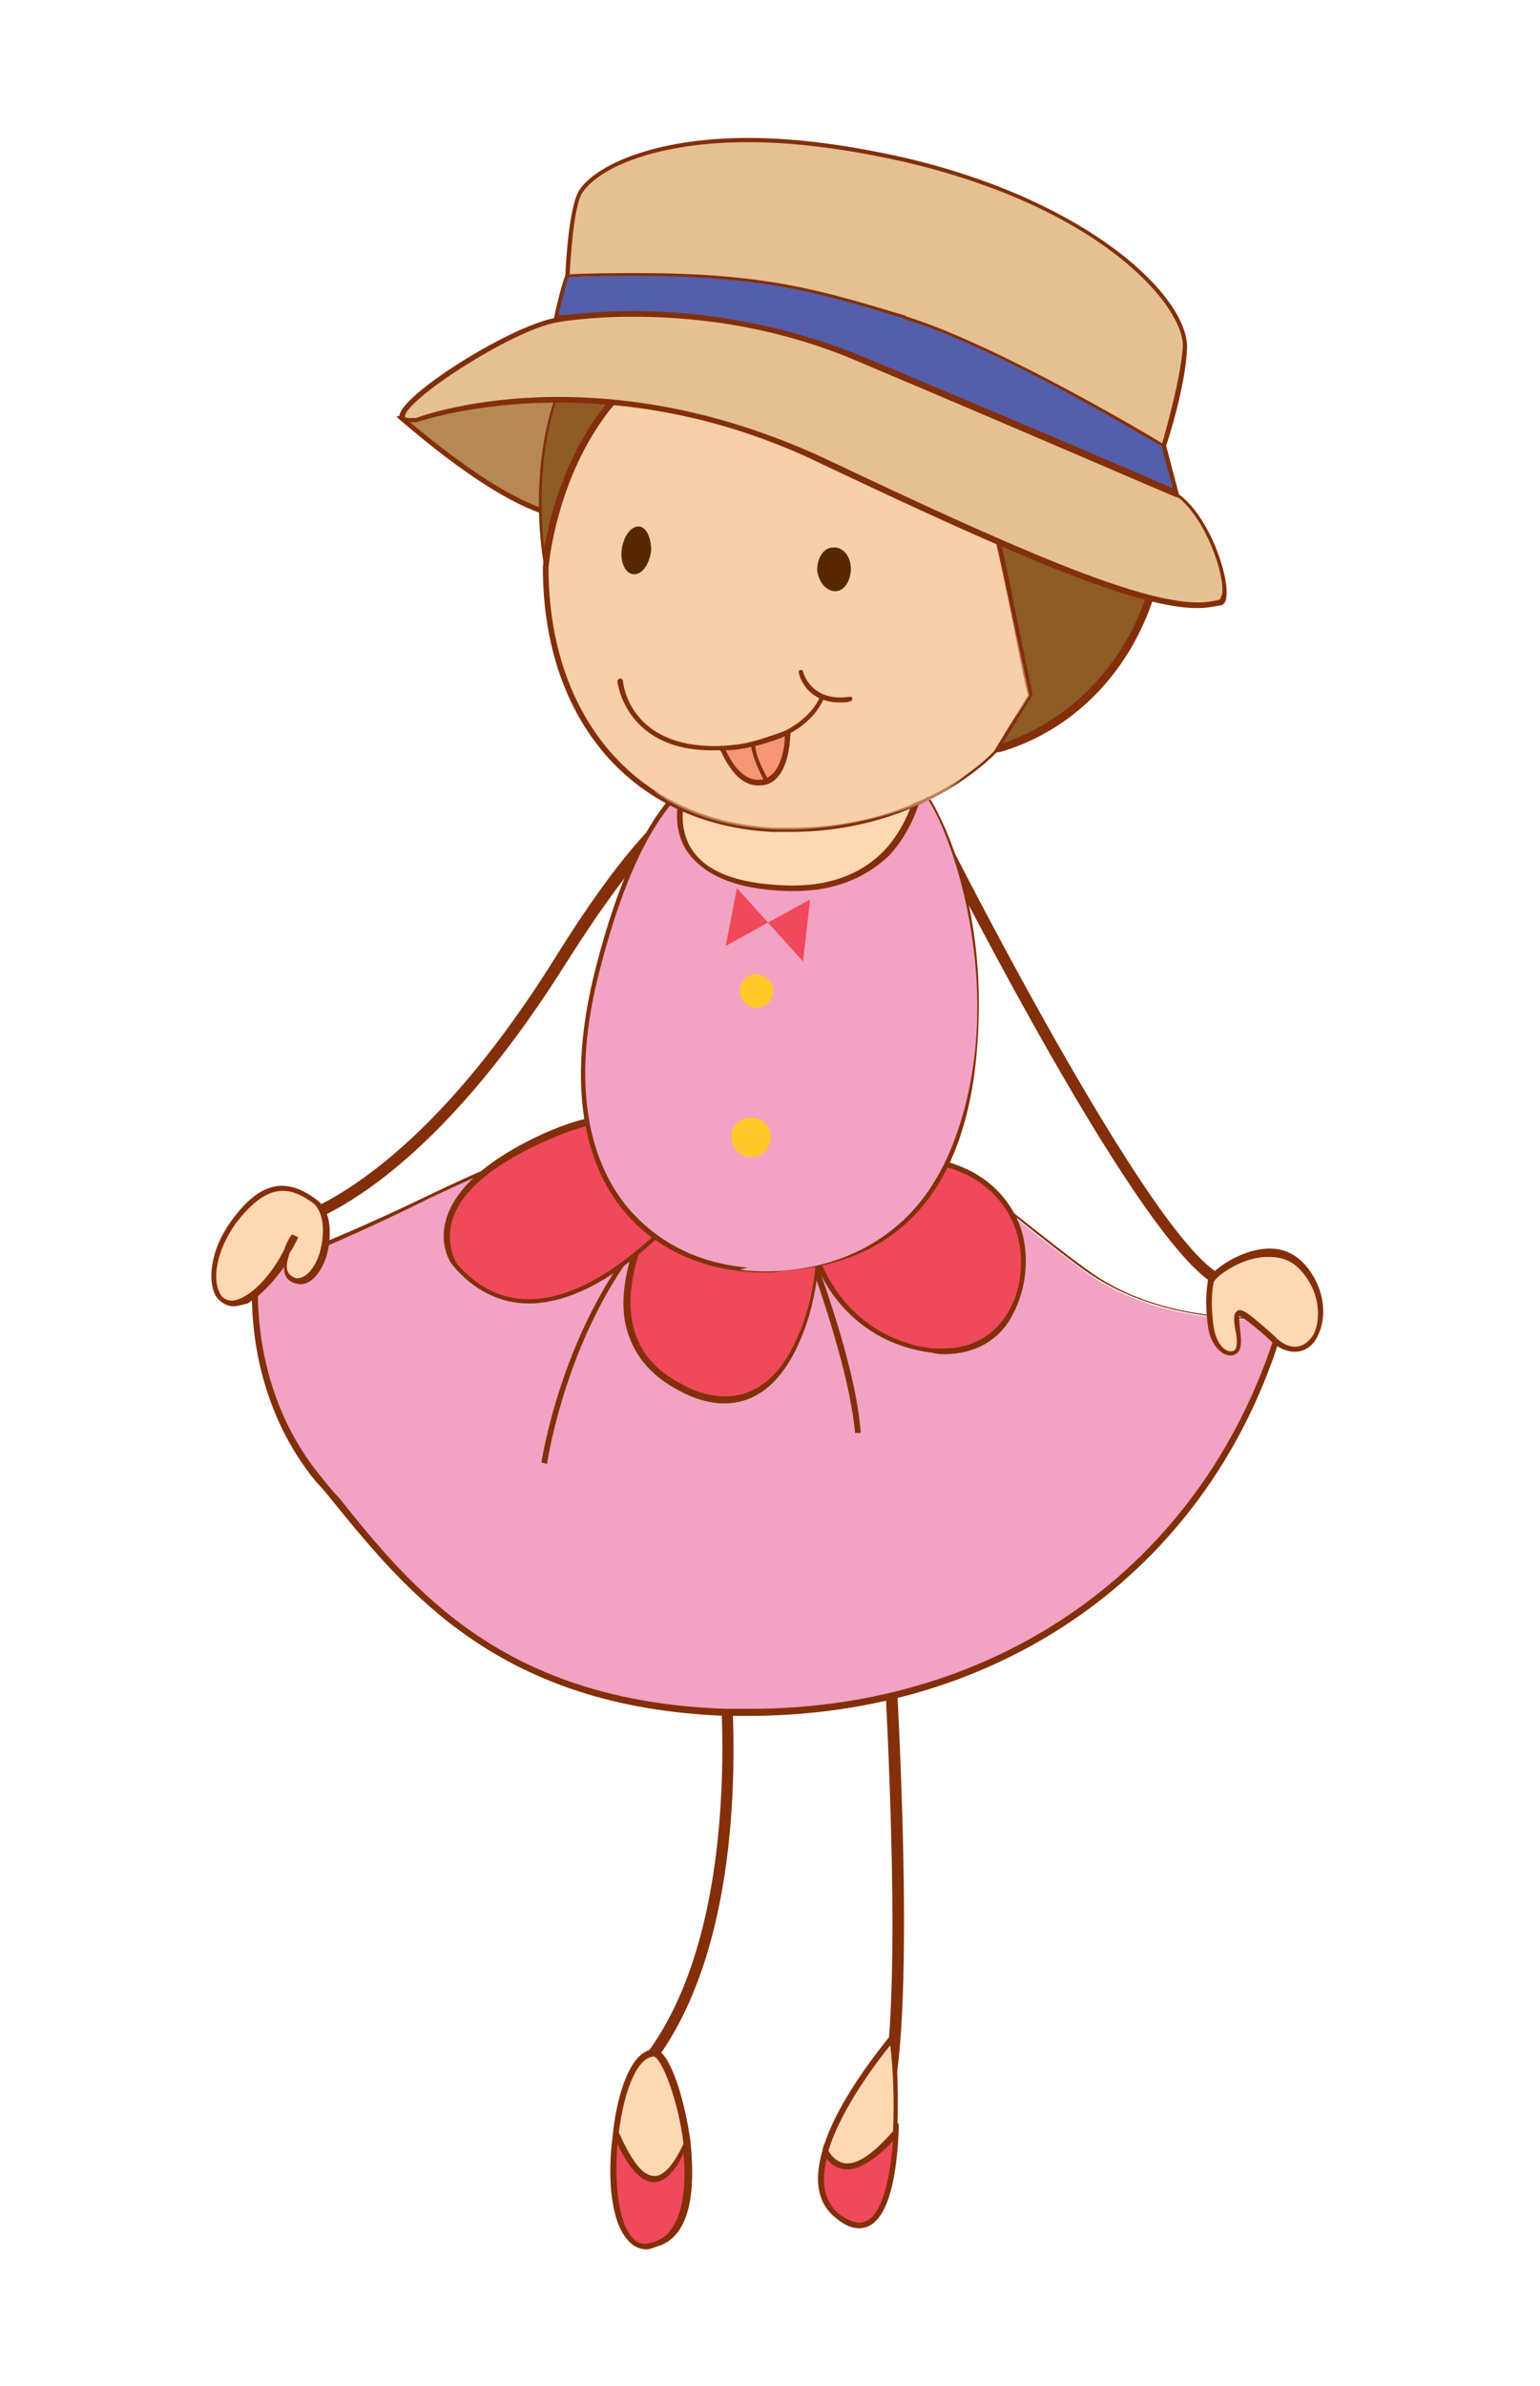 <?xml version="1.0" encoding="UTF-8"?> <svg xmlns="http://www.w3.org/2000/svg" xmlns:xlink="http://www.w3.org/1999/xlink" version="1.1" id="Слой_1" x="0px" y="0px" viewBox="0 0 109.5 169.5" style="enable-background:new 0 0 109.5 169.5;" xml:space="preserve"> <style type="text/css"> .st0{fill:#832F0A;} .st1{fill:#F2A2C2;} .st2{fill:#EF495B;} .st3{fill:#FFC828;} .st4{fill:#FED7B3;} .st5{fill:#B68855;} .st6{fill:#F7CFA9;} .st7{fill:#8E5C24;} .st8{opacity:0.5;} .st9{fill:#E5C093;} .st10{fill:#545EAA;} .st11{fill:#572800;} .st12{fill:#F69576;} </style> <g> <g> <g> <path class="st0" d="M63.5,148.9l-0.8-0.2c1.7-7.6,0-33.1,0-33.4l0.8-0.1C63.6,116.3,65.2,141.2,63.5,148.9L63.5,148.9z"></path> </g> <g> <path class="st0" d="M46.7,149.4l-0.8-0.1l0.2-3.6l0.1-0.1c7.2-10.1,4.8-28.9,4.7-29.1l0.8-0.1c0.1,0.8,2.5,19.2-4.8,29.6 L46.7,149.4L46.7,149.4z"></path> </g> <g> <path class="st0" d="M87.4,91.6c-0.1,0-0.3,0-0.4-0.1c-5.6-1.4-22.5-35.7-23.2-37.2l0.7-0.4c4.8,9.8,18.3,35.7,22.7,36.8 c0.3,0.1,0.4,0,0.5-0.1l0.5,0.6C88,91.4,87.8,91.6,87.4,91.6L87.4,91.6z"></path> </g> <g> <path class="st0" d="M20.2,87.4l-0.1-0.8c0.1,0,8.8-1.6,19.4-18.6c5.1-8.2,9.1-12.3,12.1-12.6c1.7-0.1,2.6,1,3.2,1.6 c0.1,0.1,0.2,0.2,0.3,0.3L54.5,58c-0.1-0.1-0.2-0.2-0.3-0.4c-0.5-0.6-1.3-1.4-2.5-1.3c-2.7,0.2-6.5,4.3-11.5,12.2 C29.3,85.8,20.6,87.3,20.2,87.4L20.2,87.4z"></path> </g> <g> <g> <g> <path class="st1" d="M45.1,79.2c0,0-6.4,2-14.7,6c-8.3,4-12.3,5.1-12.3,5.1s-1.1,8.1,4.5,14.9c5.6,6.8,11.8,16,28.9,16.6 c17.2,0.6,33.2-8.3,39.1-26.5c0,0,0.2-1.2,0.3-1.5c0.1-0.3-7.8,0.9-13.8-3.5c-4.7-3.4-9.9-8.2-13.1-9.1 C61,80.2,45.1,79.2,45.1,79.2z"></path> </g> <g> <path class="st0" d="M53.2,121.9c-0.5,0-1.1,0-1.6,0c-16-0.6-22.6-8.7-27.9-15.2c-0.4-0.5-0.8-1-1.2-1.4 c-5.6-6.8-4.5-15-4.5-15.1l0-0.1l0.1,0c0,0,4.1-1.2,12.2-5.1C38.6,81,45,79,45,79c0.7,0,16,1.1,19.1,2c2.3,0.6,5.5,3.2,8.9,5.9 c1.4,1.1,2.9,2.3,4.3,3.3c4.6,3.4,10.4,3.4,12.3,3.4l0.8,0c0.5,0,0.6,0,0.7,0.1l0.1,0.1l0,0.1c-0.1,0.2-0.3,1.1-0.3,1.5 C85.6,111.7,71.1,121.9,53.2,121.9L53.2,121.9z M18.4,90.4c-0.1,1.1-0.6,8.5,4.5,14.6c0.4,0.5,0.8,1,1.2,1.4 c5.2,6.5,11.7,14.5,27.6,15c0.5,0,1.1,0,1.6,0c17.7,0,32-10.1,37.3-26.4c0,0,0.2-0.8,0.3-1.3c-0.1,0-0.2,0-0.3,0l-0.8,0 c-1.9,0-7.8,0-12.6-3.4c-1.4-1-2.9-2.2-4.3-3.3c-3.4-2.7-6.6-5.2-8.7-5.8c-3.1-0.9-18.8-1.9-19-2c0,0-6.4,2-14.6,5.9 C23.1,88.8,19.1,90.2,18.4,90.4L18.4,90.4z"></path> </g> </g> <g> <path class="st0" d="M38.9,104l-0.4-0.1c0-0.1,1.9-12.3,9.7-18.7l0.1,0l0.1,0l8.2,0.5l0,0.1c0,0.1,4.2,10.1,4.6,16l-0.4,0 c-0.5-5.5-4.1-14.7-4.6-15.8l-7.9-0.5C40.7,91.9,38.9,103.9,38.9,104L38.9,104z"></path> </g> <g> <g> <path class="st2" d="M48.4,83c0,0-8.6,11.2,0,15.7c8.6,4.5,10.8-10.1,9.2-11.8C56.1,85.2,49.1,80.9,48.4,83z"></path> </g> <g> <path class="st0" d="M51.5,99.7L51.5,99.7c-1,0-2.1-0.3-3.2-0.9c-2.1-1.1-3.3-2.6-3.8-4.6c-1.1-5,3.5-11.1,3.7-11.4 c0.1-0.3,0.4-0.6,1.1-0.6c2.2,0,7.1,3.1,8.4,4.5c0.9,1,0.6,5.3-0.8,8.5C56,97.3,54.4,99.7,51.5,99.7L51.5,99.7z M49.4,82.6 c-0.7,0-0.8,0.3-0.8,0.4c-0.1,0.1-4.7,6.2-3.6,11.1c0.4,1.9,1.6,3.3,3.6,4.3c1.1,0.6,2.1,0.8,3,0.8c2.7,0,4.3-2.3,5.1-4.2 c1.5-3.3,1.6-7.3,0.9-8.1C56.2,85.7,51.4,82.6,49.4,82.6L49.4,82.6z"></path> </g> </g> <g> <g> <path class="st2" d="M65.2,82.4c0,0,4.5,0,6.7,3.7c2.2,3.7,0.5,10.5-5.6,9.8c-6.1-0.7-8.7-6.1-8.7-9.1 C57.6,83.9,63,81.3,65.2,82.4z"></path> </g> <g> <path class="st0" d="M67.2,96.2c-0.3,0-0.6,0-0.9-0.1c-6-0.7-8.9-5.9-8.9-9.3c0-0.9,0.4-1.8,1.2-2.6c1.3-1.3,3.5-2.3,5.2-2.3 c0.5,0,1,0.1,1.4,0.3c0.5,0,4.7,0.2,6.8,3.8c1.3,2.1,1.2,5.2,0,7.4C71.1,95.2,69.3,96.2,67.2,96.2L67.2,96.2z M63.9,82.4 c-1.6,0-3.7,0.9-5,2.2c-0.7,0.8-1.1,1.6-1.1,2.3c0,3.2,2.8,8.2,8.5,8.9c0.3,0,0.6,0,0.8,0c2,0,3.6-0.9,4.6-2.6 c1.2-2.1,1.2-4.9,0-7c-2.1-3.6-6.3-3.6-6.5-3.6l-0.1,0C64.8,82.5,64.4,82.4,63.9,82.4L63.9,82.4z"></path> </g> </g> <g> <g> <path class="st2" d="M50,84.4c-2,2.1-11.1,12.9-17.6,5.4c0,0-3.4-4.6,6.3-9C48.3,76.4,51.2,83.2,50,84.4z"></path> </g> <g> <path class="st0" d="M37.6,92.6c-2,0-3.9-0.9-5.4-2.7c-0.1-0.1-1-1.3-0.5-3.2c0.6-2.2,2.9-4.3,6.8-6.1c2.2-1,4.2-1.5,5.9-1.5 c3.2,0,5.1,1.7,5.7,3.2c0.4,0.9,0.4,1.7-0.1,2.2c-0.1,0.2-0.3,0.4-0.6,0.6C47.5,87.4,42.6,92.6,37.6,92.6L37.6,92.6z M44.5,79.6c-1.7,0-3.6,0.5-5.8,1.5c-3.8,1.7-6.1,3.7-6.6,5.8c-0.4,1.7,0.4,2.9,0.4,2.9c1.5,1.7,3.2,2.5,5.1,2.5 c4.8,0,9.6-5.1,11.7-7.3c0.2-0.2,0.4-0.4,0.6-0.6c0.3-0.3,0.3-1,0-1.7C49.2,81.1,47.5,79.6,44.5,79.6L44.5,79.6z"></path> </g> </g> <g> <g> <path class="st1" d="M54.3,54.8c0,0-7-4.7-11.8,13.8c-4.1,15.8,4.3,22.1,13,21.5c10.4-0.7,13.9-8.7,13.9-18.9 C69.3,60.4,63.7,46.9,54.3,54.8z"></path> </g> <g> <path class="st0" d="M54.4,90.4C54.4,90.4,54.4,90.4,54.4,90.4c-4.3,0-8-1.7-10.3-4.7c-2.1-2.7-4.1-7.9-1.7-17.1 c3.1-12,7.2-14.5,10-14.5c1,0,1.7,0.3,2,0.5c1.9-1.6,3.7-2.4,5.4-2.4c6,0,9.8,9.9,9.8,19c0,12.1-4.7,18.5-14,19.1 C55.1,90.4,54.8,90.4,54.4,90.4L54.4,90.4z M52.3,54.5c-2.2,0-6.4,1.8-9.6,14.2c-1.9,7.1-1.3,12.9,1.7,16.8 c2.3,2.9,5.8,4.6,10,4.6c0,0,0,0,0,0c0.4,0,0.7,0,1.1,0c9.1-0.6,13.7-6.9,13.7-18.7c0-9-3.6-18.6-9.4-18.6 c-1.7,0-3.4,0.8-5.3,2.4l-0.1,0.1L54.2,55C54.2,55,53.5,54.5,52.3,54.5L52.3,54.5z"></path> </g> </g> <g> <path class="st3" d="M55,70.4c0,0.6-0.5,1.2-1.2,1.2c-0.6,0-1.2-0.5-1.2-1.2c0-0.6,0.5-1.2,1.2-1.2C54.5,69.3,55,69.8,55,70.4z"></path> </g> <g> <path class="st3" d="M54.8,80.8c0,0.8-0.6,1.4-1.4,1.4S52,81.5,52,80.8c0-0.8,0.6-1.4,1.4-1.4S54.8,80,54.8,80.8z"></path> </g> <g> <g> <path class="st4" d="M48.8,55.8c0,0-3,6.9,7.2,7.3c10.2,0.4,9.9-10.6,9.9-10.6L48.8,55.8z"></path> </g> <g> <path class="st0" d="M56.5,63.3L56.5,63.3c-0.2,0-0.4,0-0.5,0c-3.6-0.1-6-1.1-7.2-2.9c-1.3-2.1-0.3-4.6-0.2-4.7l0-0.1l0.1,0 l17.4-3.3l0,0.2c0,0.2,0.1,5.1-2.9,8.3C61.5,62.4,59.3,63.3,56.5,63.3L56.5,63.3z M48.9,56c-0.2,0.5-0.8,2.5,0.2,4.2 c1,1.7,3.3,2.6,6.8,2.7c2.9,0.1,5.2-0.7,6.9-2.4c2.6-2.7,2.8-6.7,2.8-7.7L48.9,56L48.9,56z"></path> </g> </g> <g> <polygon class="st2" points="57.6,63.9 57.1,68.3 52.4,63.1 51.6,67.2 "></polygon> </g> </g> <g> <g> <path class="st4" d="M21.1,87.8c0,0-1.8,2.8,0,3.2c1.8,0.4,3.1-4.3,1.4-5.6c-1.7-1.3-3.6-1.7-5.9,1.5c-2.3,3.2-1.4,6.6,0.8,5.5 C19.6,91.3,21.1,87.8,21.1,87.8z"></path> </g> <g> <path class="st0" d="M16.6,92.8L16.6,92.8c-0.5,0-1-0.3-1.3-0.8c-0.5-1-0.4-3.1,1.1-5.2c2-2.8,3.9-3.3,6.2-1.5 c1,0.8,1,2.6,0.6,4c-0.5,1.4-1.3,2.1-2.1,1.9c-0.4-0.1-0.7-0.3-0.8-0.6c-0.1-0.2-0.1-0.4-0.1-0.6c-0.7,1-1.6,2-2.6,2.6 C17.2,92.7,16.9,92.8,16.6,92.8L16.6,92.8z M20.1,84.6c-1.1,0-2.2,0.8-3.4,2.4c-1.3,1.9-1.6,3.8-1.1,4.8 c0.1,0.3,0.4,0.6,0.9,0.6l0,0c0.2,0,0.5-0.1,0.7-0.2c1.4-0.7,2.5-2.4,3-3.4c0.2-0.6,0.5-1.1,0.6-1.1l0.4,0.2 c0,0-0.2,0.5-0.6,1.1c-0.2,0.6-0.3,1.1-0.1,1.4c0.1,0.2,0.3,0.3,0.5,0.4c0.6,0.1,1.3-0.5,1.7-1.7c0.4-1.3,0.4-2.9-0.4-3.6 C21.5,84.9,20.8,84.6,20.1,84.6L20.1,84.6z"></path> </g> </g> <g> <g> <path class="st4" d="M86.1,91c0.3-0.7,4.5-3.7,6.8-0.8c2.3,3,0.4,7.2-2.2,4.9c-2.6-2.3-3-2.7-2.6-0.5c0.4,2.2-1.7,1.8-2-0.4 C85.8,92.1,86.1,91,86.1,91z"></path> </g> <g> <path class="st0" d="M87.5,96.3c-0.6,0-1.4-0.7-1.6-2c-0.3-2.2,0-3.3,0-3.4c0.2-0.6,2.3-2.2,4.4-2.2c1.1,0,2,0.5,2.7,1.4 c1.3,1.7,1.3,3.6,0.7,4.8c-0.6,1.3-2,1.5-3.2,0.5l-0.2-0.2c-1.1-1-2-1.7-2.2-1.7c0,0,0,0.3,0.1,1.2c0.1,0.8,0,1.2-0.2,1.4 C87.9,96.2,87.7,96.3,87.5,96.3L87.5,96.3z M86.3,91.1c0,0-0.3,1.1,0,3.2c0.2,1.2,0.8,1.7,1.2,1.7c0.1,0,0.2,0,0.3-0.1 c0.1-0.1,0.2-0.4,0.1-1.1c-0.2-1-0.2-1.4,0-1.6c0.3-0.4,0.9,0.1,2.7,1.7l0.2,0.2c1,0.9,2,0.7,2.6-0.3c0.5-1,0.5-2.8-0.7-4.3 c-0.6-0.8-1.4-1.2-2.4-1.2C88.4,89.2,86.4,90.7,86.3,91.1L86.3,91.1L86.3,91.1z"></path> </g> </g> <g> <g> <g> <path class="st4" d="M46.5,145.9c-1.3-0.1-2.4,2.6-2.7,5.6c1.2,2.8,3,5.3,5,0.8C48.4,149.1,47.3,146,46.5,145.9z"></path> </g> <g> <path class="st0" d="M46.5,155L46.5,155c-1,0-2-1.1-2.9-3.4l0-0.1l0-0.1c0.3-2.7,1.3-5.9,3-5.8c1,0.1,2.1,3.5,2.5,6.6l0,0.1 l0,0.1C48.2,154.2,47.4,155,46.5,155L46.5,155z M44,151.5c0.9,2,1.7,3.1,2.5,3.1c0.7,0,1.4-0.8,2.1-2.3 c-0.4-3.3-1.6-6.1-2.1-6.2c0,0,0,0,0,0C45.4,146.1,44.4,148.3,44,151.5L44,151.5z"></path> </g> </g> <g> <g> <path class="st2" d="M43.8,151.5c-0.5,4.1,0.1,8.7,2.7,7.9c2.3-0.6,2.7-4,2.3-7.2C46.8,156.9,44.9,154.3,43.8,151.5z"></path> </g> <g> <path class="st0" d="M46,159.8c-0.5,0-1-0.2-1.4-0.7c-1.3-1.5-1.4-5-1-7.6l0.1-0.7l0.3,0.7c0.9,2.1,1.7,3.1,2.6,3.1 c0.7,0,1.4-0.8,2.1-2.4l0.3-0.7l0.1,0.7c0.2,2,0.5,6.6-2.4,7.4C46.4,159.7,46.2,159.8,46,159.8L46,159.8z M43.9,152.3 c-0.2,2.5,0,5.4,1,6.6c0.4,0.5,0.9,0.6,1.5,0.4c2.3-0.6,2.4-4.2,2.2-6.3C47.2,155.9,45.5,155.7,43.9,152.3L43.9,152.3z"></path> </g> </g> <g> <g> <path class="st2" d="M58.7,152.8c-0.6,1.9-0.5,3.7,1,4.8c2.8,2,3.8-1.9,4-6.1C61,154.7,59.5,154.3,58.7,152.8z"></path> </g> <g> <path class="st0" d="M61.1,158.3c-0.5,0-1-0.2-1.5-0.6c-1.4-1-1.8-2.6-1.1-5l0.1-0.4l0.2,0.4c1,1.7,2.6,1.1,4.7-1.4l0.4-0.5 l0,0.6C63.7,156,62.7,158.3,61.1,158.3L61.1,158.3z M58.8,153.3c-0.5,1.9-0.1,3.3,1,4.1c0.5,0.3,0.9,0.5,1.3,0.5 c1.3,0,2.1-2.1,2.4-5.8C61.4,154.3,59.8,154.7,58.8,153.3L58.8,153.3z"></path> </g> </g> <g> <g> <path class="st4" d="M63.7,151.5c0.1-2.4,0-5-0.2-6.7c0,0-3.6,4.2-4.8,8C59.5,154.3,61,154.7,63.7,151.5z"></path> </g> <g> <path class="st0" d="M60.2,154.1L60.2,154.1c-0.7,0-1.3-0.4-1.7-1.2l0-0.1l0-0.1c1.1-3.8,4.8-8,4.8-8.1l0.3-0.4l0,0.5 c0.2,1.6,0.3,4.2,0.2,6.7l0,0.1l0,0.1C62.4,153.3,61.3,154.1,60.2,154.1L60.2,154.1z M58.9,152.8c1,1.6,2.5,1,4.6-1.4 c0.1-2.2,0-4.5-0.2-6.1C62.4,146.4,59.8,149.8,58.9,152.8L58.9,152.8z"></path> </g> </g> </g> <g> <path class="st1" d="M65.5,56.3c0,0,8.9,28.4-12.9,33.9c0,0,11.2,1.9,15.3-9.3C72.1,69.5,66.8,56.9,65.5,56.3z"></path> </g> </g> <g> <g> <path class="st5" d="M28.5,29.6c0,0,6.8,6.1,11.2,7c0,0,1.2-7.1,4.9-8C44.6,28.6,37.8,26.7,28.5,29.6z"></path> <path class="st0" d="M39.9,36.8l-0.2,0c-4.4-0.8-11-6.8-11.3-7l-0.2-0.2l0.3-0.1c3.5-1.1,6.9-1.6,10.4-1.6c3.6,0,5.8,0.6,5.8,0.6 l0,0.3c-3.5,0.8-4.7,7.8-4.7,7.8L39.9,36.8z M28.8,29.7c1.2,1,6.9,5.9,10.8,6.7c0.2-1.1,1.3-6.4,4.4-7.7 c-0.9-0.2-2.7-0.5-5.1-0.5C35.5,28.1,32.2,28.7,28.8,29.7z"></path> </g> <g> <g> <path class="st6" d="M54.7,23.2c-14.6,0.7-15.9,17-15.9,17c0,9.9,5.5,18.1,16.1,18.6c10.6,0.5,16-5.7,16-5.7l2.3-3.8 C70.2,35.4,69.6,22.5,54.7,23.2z"></path> <path class="st0" d="M56.2,59.1C56.2,59.1,56.2,59.1,56.2,59.1c-0.4,0-0.9,0-1.3,0c-9.9-0.5-16.3-7.9-16.3-18.8 c0-0.2,1.5-16.4,16-17.2c0.4,0,0.8,0,1.2,0c12.2,0,14.2,9.9,16.5,21.4c0.3,1.6,0.7,3.2,1,4.9c0,0,0,0.1,0,0.1l-2.3,3.8 C71,53.3,65.9,59.1,56.2,59.1z M55.9,23.4c-0.4,0-0.8,0-1.2,0C40.4,24.1,39,40.1,39,40.3c0,10.7,6.3,18,16,18.5 c0.4,0,0.9,0,1.3,0c9.6,0,14.6-5.6,14.6-5.7l2.2-3.7c-0.4-1.6-0.7-3.3-1-4.8C69.7,32.7,67.8,23.4,55.9,23.4z"></path> </g> <g> <path class="st7" d="M60.9,17.1c-27.3-1.6-22.1,23.1-22.1,23.1s1.3-16.3,15.9-17c14.9-0.8,15.5,12.1,18.6,26.2L71,53.2 C87.6,48.1,88.2,18.7,60.9,17.1z"></path> <path class="st0" d="M70.6,53.5l2.5-4.1c-0.4-1.6-0.7-3.3-1-4.8c-2.4-11.8-4.3-21.2-16.2-21.2c-0.4,0-0.8,0-1.2,0 C40.4,24.1,39,40.1,39,40.3l-0.3,0c0-0.1-2.1-10.2,3.5-17.1c3.8-4.6,10.1-6.8,18.8-6.2c14.6,0.8,20.8,9.5,21.8,17.4 c1,8.7-3.9,16.7-11.6,19L70.6,53.5z M55.9,23c12.2,0,14.2,9.9,16.5,21.4c0.3,1.6,0.7,3.2,1,4.9l0,0.1l-2.1,3.4 c7.4-2.5,12-10.2,11-18.5c-0.9-7.7-7-16.2-21.5-17.1c-8.6-0.5-14.8,1.6-18.5,6.1c-4.4,5.4-3.9,12.9-3.6,15.7 c0.6-3.7,3.6-15.4,15.9-16C55.1,23.1,55.5,23,55.9,23z"></path> </g> <g class="st8"> <path class="st6" d="M64.6,35.5c0,0,5.5,8.6,0.8,15.6c-4.7,7-12.4,7.9-18.9,5.1c0,0,6.3,5.5,19,0.9c4.1-1.5,7.7-7.7,7.7-7.7 l-2.4-11.1L64.6,35.5z"></path> </g> </g> <g> <path class="st9" d="M29.5,29.8c0,0,13-4.7,28.9,2.9c15.8,7.6,25,11.3,28.3,10.1c1-0.4-0.6-5.9-3.1-7.7l-0.9-3.5 c0,0,1.3-4.3,1.5-6.9c0.2-3.2-6.2-10.1-20-13.4c-13.7-3.2-21.4-0.2-23,2.2c-0.7,1.1-1,6-1,6s-0.8,2.8-0.8,3.1 C35.6,23.4,25.4,30.4,29.5,29.8z"></path> <path class="st0" d="M85.1,43.2c-4.3,0-13.1-3.8-26.8-10.3c-6-2.9-12.3-4.3-18.6-4.3c-6.1,0-10.1,1.4-10.1,1.4 c-0.2,0-0.3,0-0.5,0c-0.6,0-0.7-0.2-0.7-0.4c-0.1-1.4,7.6-6.3,11-7c0.1-0.6,0.6-2.6,0.8-3c0-0.2,0.2-4.9,1-6.1 c1.2-1.8,5.4-3.7,12-3.7c3.4,0,7.1,0.5,11.1,1.4c13.3,3.1,20.3,10,20.1,13.6c-0.1,2.5-1.3,6.4-1.5,6.9l0.9,3.4 c2.2,1.6,3.6,5.8,3.4,7.3c0,0.3-0.2,0.6-0.4,0.6C86.3,43.1,85.8,43.2,85.1,43.2z M39.7,28.2c6.4,0,12.7,1.5,18.8,4.3 c13.7,6.5,22.4,10.3,26.7,10.3c0.6,0,1.1-0.1,1.5-0.2c0.1,0,0.1-0.2,0.2-0.4c0.2-1.4-1.2-5.5-3.3-7l0,0l-1-3.6l0,0 c0,0,1.3-4.3,1.5-6.9c0.2-2.8-5.6-9.9-19.8-13.2c-4-0.9-7.7-1.4-11.1-1.4c-6.5,0-10.6,1.8-11.8,3.6c-0.7,1.1-0.9,5.9-0.9,6 c-0.4,1.4-0.8,2.9-0.8,3.1l0,0.1l-0.1,0c-3.3,0.6-10.9,5.6-10.8,6.7c0,0.1,0.3,0.1,0.4,0.1c0.1,0,0.2,0,0.4,0 C29.5,29.7,33.5,28.2,39.7,28.2z"></path> </g> <g> <path class="st10" d="M61.4,25.6C71.9,30,82,34.3,83.6,35.1l-0.9-3.4c0,0-11.6-7-18.3-9.1c-6.7-2.1-11.1-3.5-24.1-2.9 c0,0-0.8,2.8-0.8,3.1C39.5,22.7,49.9,20.7,61.4,25.6z"></path> <path class="st0" d="M83.9,35.4l-0.3-0.1c-0.1,0-10.9-4.7-22.3-9.5C54.9,23,48.9,22.5,45,22.5c-3.3,0-5.4,0.4-5.4,0.4l-0.2,0 l0-0.2c0-0.3,0.6-2.7,0.8-3.1l0-0.1l0.1,0c1.8-0.1,3.6-0.1,5.1-0.1c9.2,0,13.2,1.3,18.9,3l0.2,0.1c6.7,2.1,18.2,9,18.3,9.1l0.1,0 L83.9,35.4z M45,22.1c4,0,10,0.6,16.5,3.3c10.3,4.3,20.1,8.5,21.9,9.3l-0.8-3c-0.9-0.5-11.8-7.1-18.2-9l-0.2-0.1 c-5.6-1.7-9.7-3-18.8-3c-1.5,0-3.2,0-5,0.1c-0.3,1.1-0.6,2.2-0.7,2.7C40.3,22.4,42.3,22.1,45,22.1z"></path> </g> <g> <path class="st11" d="M60.5,40.4c0,0.9-0.5,1.6-1.1,1.6c-0.7,0-1.2-0.7-1.3-1.5c0-0.9,0.5-1.6,1.1-1.6 C59.9,38.8,60.5,39.5,60.5,40.4z"></path> </g> <g> <path class="st11" d="M46.3,39.1c-0.1,0.9-0.6,1.7-1.2,1.7c-0.6,0-1-0.8-0.9-1.7c0.1-0.9,0.6-1.7,1.2-1.7 C45.9,37.4,46.3,38.1,46.3,39.1z"></path> </g> <g> <g> <path class="st0" d="M51.3,53.3c-0.1,0-0.2,0-0.3,0c-6.5,0.2-7.1-4.8-7.1-4.9c0-0.1,0.1-0.2,0.2-0.2c0.1,0,0.2,0.1,0.2,0.2 c0,0.2,0.5,4.7,6.7,4.6c6.2-0.2,7.3-3.5,7.3-3.5c0-0.1,0.1-0.1,0.2-0.1c0.1,0,0.1,0.1,0.1,0.2C58.5,49.7,57.5,53,51.3,53.3 L51.3,53.3z"></path> </g> <g> <path class="st0" d="M59.9,49.9c-2.6,0.1-3.1-2-3.1-2.1c0-0.1,0-0.2,0.1-0.2c0.1,0,0.2,0,0.2,0.1c0,0.1,0.6,2.2,3.3,1.8 c0.1,0,0.2,0,0.2,0.1c0,0.1,0,0.2-0.1,0.2C60.3,49.9,60.1,49.9,59.9,49.9L59.9,49.9z"></path> </g> <g> <path class="st12" d="M51.4,53.1c0,0,0.9,2.3,2.4,2.4C56,55.8,56,52,56,52S53.1,53.2,51.4,53.1z"></path> <path class="st0" d="M54,55.8c-0.1,0-0.1,0-0.2,0c-1.7-0.1-2.5-2.5-2.6-2.5c0-0.1,0-0.1,0-0.2c0,0,0.1-0.1,0.1-0.1 c1.6,0.1,4.5-1.1,4.6-1.1c0.1,0,0.1,0,0.2,0c0,0,0.1,0.1,0.1,0.1C56.2,52.2,56.2,55.8,54,55.8z M51.6,53.3c0.3,0.6,1,2,2.2,2.1 c1.7,0.1,2-2.3,2-3.1C55.2,52.6,53.1,53.3,51.6,53.3z"></path> </g> <g> <path class="st0" d="M54.6,55.7c-0.1,0-0.1,0-0.2-0.1c-1.1-2.1-1-2.8-1-2.8c0-0.1,0.1-0.1,0.2-0.1c0.1,0,0.1,0.1,0.1,0.2 c0,0-0.1,0.7,1,2.6C54.7,55.5,54.7,55.7,54.6,55.7C54.6,55.7,54.6,55.7,54.6,55.7L54.6,55.7z"></path> </g> </g> </g> </g> </svg> 